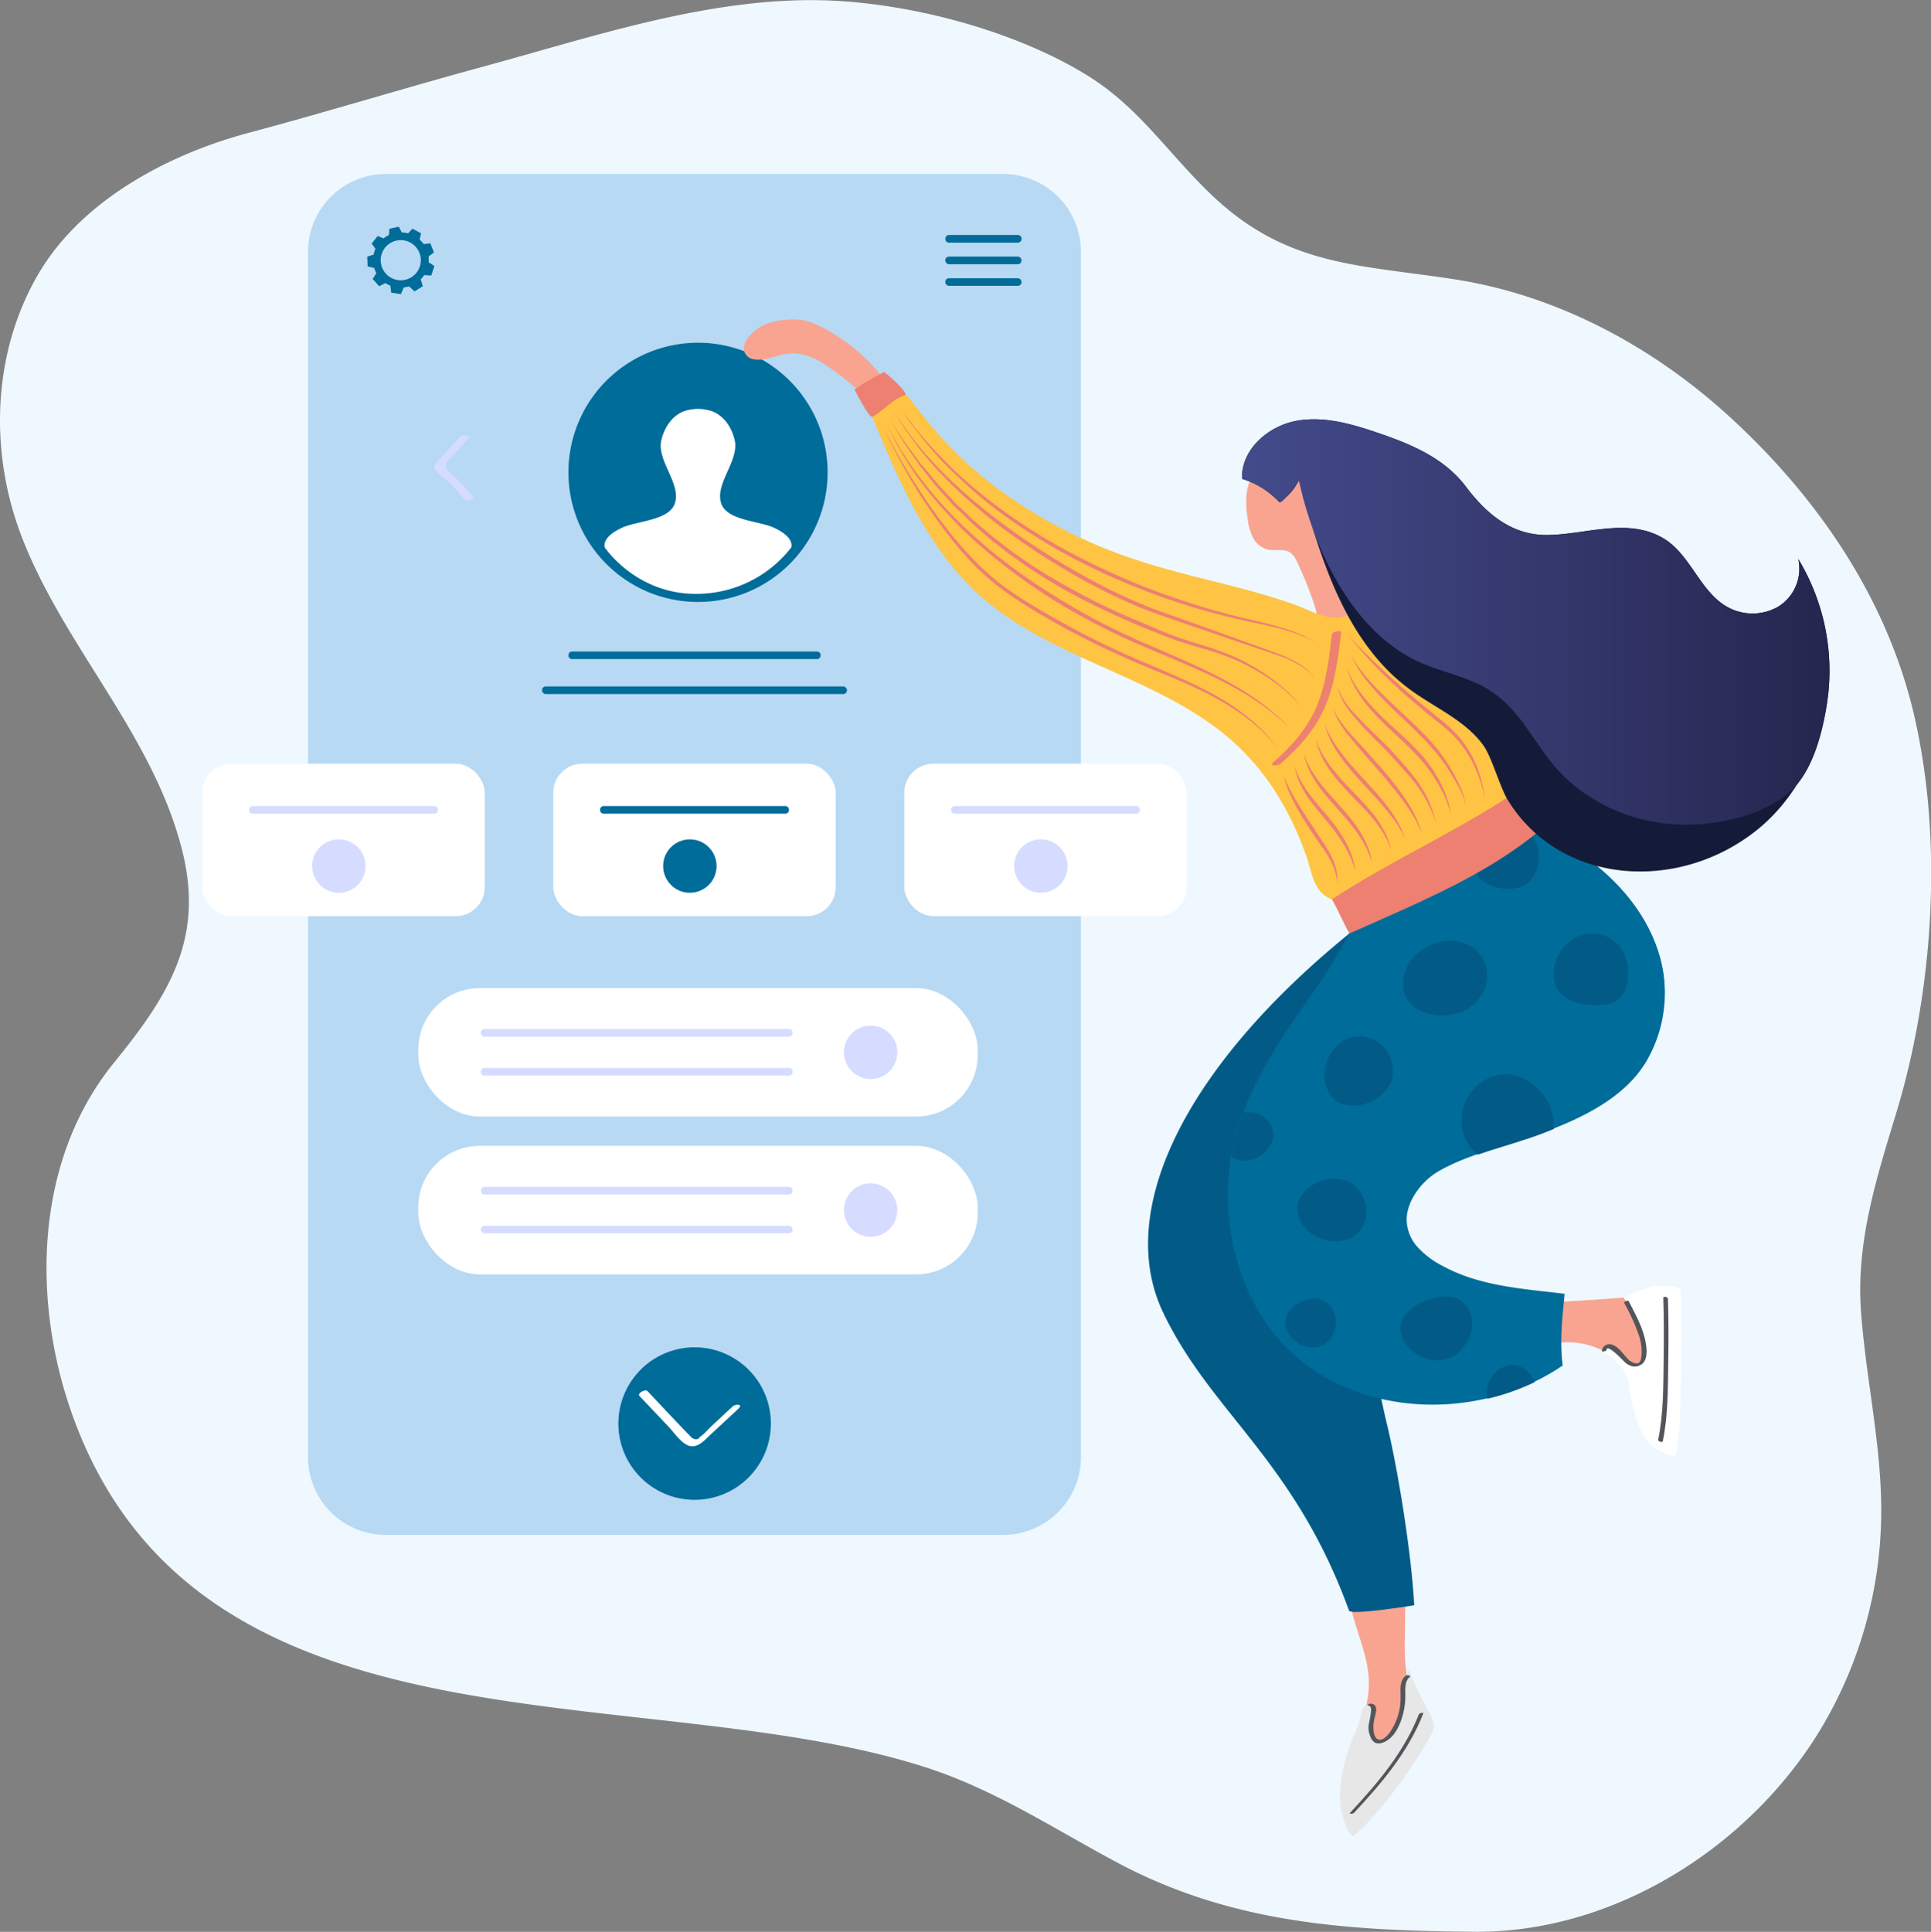 <svg id="Layer_1" data-name="Layer 1" xmlns="http://www.w3.org/2000/svg" xmlns:xlink="http://www.w3.org/1999/xlink" viewBox="0 0 612.06 612.25"><rect x="0" y="0" width="612.06" height="612.25" fill="#808080" stroke="none"/><defs><style>.cls-1{fill:none;}.cls-2{fill:#eef8fe;}.cls-3{fill:#b7d9f4;}.cls-4{fill:#006c99;}.cls-5{fill:#fff;}.cls-6{fill:#d5dcff;}.cls-7{fill:#f8a491;}.cls-8{fill:#025b87;}.cls-9{clip-path:url(#clip-path);}.cls-10{fill:#52565b;}.cls-11{fill:#e7e7e7;}.cls-12{fill:#ffc443;}.cls-13{fill:#ed8070;}.cls-14{fill:#141b39;}.cls-15{fill:url(#linear-gradient);}</style><clipPath id="clip-path" transform="translate(0 0)"><path class="cls-1" d="M476.12,260.91c-6.93,2.89-16.54,4.63-21.43,10.78-2.58,3.24-19.23,5.32-20.64,9.21-11,30.32-28.81,42.64-40.34,72.74-10.14,26.46-3,61.59,20.05,78.86,24,18,58.79,16.09,81.57.42-1-7.81-.12-14.93.61-22.71-13.37-1.59-27-2.41-38.79-8.88a27.16,27.16,0,0,1-7.9-6,13.16,13.16,0,0,1-3.38-9.14c.36-6,5.06-11.93,10.25-14.89,9.77-5.57,22.08-8,32.62-12,12.32-4.64,25.93-10.89,33-22.58a42.85,42.85,0,0,0,5.36-28.95c-2.7-15.27-13.16-28-25.64-36.67-3.8-2.63-18-11.54-21.89-11.17A11.82,11.82,0,0,0,476.12,260.91Z"/></clipPath><linearGradient id="linear-gradient" x1="393.71" y1="197.12" x2="579.91" y2="197.12" gradientUnits="userSpaceOnUse"><stop offset="0" stop-color="#444b8b"/><stop offset="1" stop-color="#25264f"/></linearGradient></defs><path class="cls-2" d="M32.45,341.67c-22.36,31.72-21.76,75.47-8.13,110.48C66.21,559.77,204.12,531.57,293.05,560c22.27,7.13,40.72,19.44,61.11,30.32,36.32,19.36,73.07,21.56,113.12,21.91,44,.39,86.3-26.37,109-62.88a134.61,134.61,0,0,0,20-69c.26-21.87-4.88-43.23-6.42-64.95-1.54-21.88,4.93-42.05,11.2-62.7,11.84-39,14.94-86.58,5.53-126.54-8.61-36.52-30.43-68.57-58.5-94.2-24.16-22.07-54.29-38.32-86.75-43.39-30.09-4.7-52.79-4-76.35-25.9-14-13-23.44-28.27-40.13-38.63-24.14-15-59.93-24.14-88.32-24-34.9.14-69.73,11.91-103.11,21C128.56,27.81,104,35.35,79.18,42,53.55,48.77,26,63.32,12.22,86.73c-14.15,24.12-15.61,54.2-6.45,80.35.49,1.4,1,2.8,1.56,4.19C21,205.74,48.8,233.42,57.84,269.91c6.92,28-4.7,45.93-21.72,66.9C34.82,338.42,33.59,340,32.45,341.67Z" transform="translate(0 0)"/><path class="cls-3" d="M122.32,486.46H317.94a24.68,24.68,0,0,0,24.68-24.69V79.83a24.69,24.69,0,0,0-24.68-24.69H122.32A24.69,24.69,0,0,0,97.63,79.83V461.77A24.68,24.68,0,0,0,122.32,486.46Z" transform="translate(0 0)"/><path class="cls-4" d="M300.78,74.48h21.85a1.15,1.15,0,0,1,1.15,1.15v.11a1.16,1.16,0,0,1-1.16,1.16H300.78a1.16,1.16,0,0,1-1.16-1.16v-.1a1.16,1.16,0,0,1,1.16-1.16Z" transform="translate(623.42 151.38) rotate(180)"/><rect class="cls-4" x="299.63" y="81.33" width="24.17" height="2.42" rx="1.16" transform="translate(623.42 165.07) rotate(-180)"/><rect class="cls-4" x="299.63" y="88.17" width="24.17" height="2.41" rx="1.16" transform="translate(623.42 178.76) rotate(-180)"/><rect class="cls-4" x="171.8" y="217.55" width="96.65" height="2.42" rx="1.16" transform="translate(440.25 437.52) rotate(180)"/><path class="cls-4" d="M181.32,206.47h77.61a1.15,1.15,0,0,1,1.15,1.15v.1a1.16,1.16,0,0,1-1.16,1.16H181.32a1.16,1.16,0,0,1-1.16-1.16v-.1A1.15,1.15,0,0,1,181.32,206.47Z" transform="translate(440.26 415.36) rotate(-180)"/><path class="cls-4" d="M180.17,149.69a41.08,41.08,0,1,0,41.07-41.07A41.07,41.07,0,0,0,180.17,149.69Z" transform="translate(0 0)"/><path class="cls-5" d="M191.66,173.47c-.59-2.87,3-5.12,5.7-6.31,4.77-2.12,14.82-2.22,16.56-7.7,2-6.23-5.73-13.42-4.33-19.85.88-4,3.43-7.94,7.31-9.32a14.77,14.77,0,0,1,4.39-.71h-.09a14.76,14.76,0,0,1,4.38.71c3.89,1.38,6.43,5.29,7.31,9.32,1.4,6.43-6.31,13.62-4.33,19.85,1.74,5.48,11.79,5.58,16.56,7.7,2.68,1.19,6.29,3.44,5.7,6.31a38,38,0,0,1-30.27,14.74C201.46,188.21,191.66,173.47,191.66,173.47Z" transform="translate(0 0)"/><path class="cls-4" d="M196,451.14A24.17,24.17,0,1,0,220.13,427,24.17,24.17,0,0,0,196,451.14Z" transform="translate(0 0)"/><path class="cls-5" d="M234.2,446.32l-9,8.36c-1.68,1.56-3.75,4.11-6.38,3.64s-5.13-4.27-6.91-6.15q-4.6-4.87-9.23-9.74c-.81-.86,1.86-2.28,2.55-1.55,4.33,4.58,8.61,9.2,13,13.72.35.38.71.75,1.09,1.1,1.13.75,2,.61,2.65-.42,1.23-.7,2.38-2.22,3.42-3.18l6.84-6.37c.83-.78,3.4-.77,1.94.59Z" transform="translate(0 0)"/><rect class="cls-5" x="132.58" y="313.14" width="177.32" height="40.73" rx="19.5" transform="translate(442.48 667.02) rotate(180)"/><path class="cls-6" d="M267.5,333.51a8.46,8.46,0,1,0,8.46-8.46A8.46,8.46,0,0,0,267.5,333.51Z" transform="translate(0 0)"/><path class="cls-6" d="M153.59,326.13h96.47a1.16,1.16,0,0,1,1.16,1.16v.11a1.15,1.15,0,0,1-1.15,1.15H153.58a1.15,1.15,0,0,1-1.15-1.15v-.1A1.16,1.16,0,0,1,153.59,326.13Z" transform="translate(403.65 654.68) rotate(-180)"/><path class="cls-6" d="M153.59,338.47h96.48a1.16,1.16,0,0,1,1.16,1.16v.11a1.15,1.15,0,0,1-1.15,1.15H153.59a1.16,1.16,0,0,1-1.16-1.16v-.1a1.16,1.16,0,0,1,1.16-1.16Z" transform="translate(403.65 679.35) rotate(180)"/><rect class="cls-5" x="132.58" y="363.15" width="177.32" height="40.74" rx="19.5" transform="translate(442.48 767.04) rotate(180)"/><path class="cls-6" d="M267.5,383.52a8.46,8.46,0,1,0,8.46-8.46A8.45,8.45,0,0,0,267.5,383.52Z" transform="translate(0 0)"/><path class="cls-6" d="M153.59,376.14h96.47a1.16,1.16,0,0,1,1.16,1.16v.1a1.15,1.15,0,0,1-1.15,1.15H153.59a1.16,1.16,0,0,1-1.16-1.16v-.1A1.16,1.16,0,0,1,153.59,376.14Z" transform="translate(403.65 754.7) rotate(-180)"/><rect class="cls-6" x="152.43" y="388.48" width="98.79" height="2.41" rx="1.15" transform="translate(403.65 779.37) rotate(180)"/><rect class="cls-5" x="286.62" y="242.03" width="89.52" height="48.32" rx="9.18" transform="translate(662.77 532.39) rotate(-180)"/><path class="cls-6" d="M321.46,274.48a8.46,8.46,0,1,0,8.45-8.46A8.45,8.45,0,0,0,321.46,274.48Z" transform="translate(0 0)"/><rect class="cls-6" x="301.45" y="255.46" width="59.88" height="2.42" rx="1.16" transform="translate(662.78 513.34) rotate(-180)"/><rect class="cls-5" x="175.37" y="242.03" width="89.53" height="48.32" rx="9.18" transform="translate(440.26 532.39) rotate(180)"/><path class="cls-4" d="M210.2,274.48a8.46,8.46,0,1,0,8.45-8.46A8.45,8.45,0,0,0,210.2,274.48Z" transform="translate(0 0)"/><path class="cls-4" d="M191.34,255.46H248.9a1.16,1.16,0,0,1,1.16,1.16v.1a1.16,1.16,0,0,1-1.16,1.16H191.34a1.16,1.16,0,0,1-1.16-1.16v-.11A1.15,1.15,0,0,1,191.34,255.46Z" transform="translate(440.25 513.34) rotate(-180)"/><rect class="cls-5" x="64.1" y="242.03" width="89.53" height="48.32" rx="9.18" transform="translate(217.74 532.39) rotate(180)"/><path class="cls-6" d="M98.94,274.48a8.46,8.46,0,1,0,8.45-8.46A8.45,8.45,0,0,0,98.94,274.48Z" transform="translate(0 0)"/><path class="cls-6" d="M80.08,255.46h57.56a1.16,1.16,0,0,1,1.16,1.16v.1a1.16,1.16,0,0,1-1.16,1.16H80.09a1.16,1.16,0,0,1-1.16-1.16v-.11A1.15,1.15,0,0,1,80.08,255.46Z" transform="translate(217.73 513.34) rotate(-180)"/><path class="cls-6" d="M148.54,138.9q-2.46,2.68-4.91,5.38c-1.68,1.83-3.7,3.18-1.25,5.32a67,67,0,0,1,7.69,7.93c.67.8-2.22,1.48-2.9.67a65.52,65.52,0,0,0-5.44-5.86c-1-.93-3.69-2.48-4-3.92s1.55-2.85,2.39-3.78l5.73-6.27c.65-.71,3.62-.48,2.71.53Z" transform="translate(0 0)"/><path class="cls-4" d="M129.71,90.8l1.68,1.56L134,90.72l-.64-2.18a9.12,9.12,0,0,0,1.07-1.34l2.26.11,1-3-1.84-1.21a9.24,9.24,0,0,0,0-1.82L137.54,80l-1.15-2.88-2.09.24A8.34,8.34,0,0,0,133,75.94l.46-2-2.73-1.47-1.4,1.48a8.25,8.25,0,0,0-2-.3l-.92-1.8-3,.64-.13,2a8,8,0,0,0-1.7,1.07l-1.87-.78-1.91,2.43L119,78.84a9.15,9.15,0,0,0-.59,1.86l-2,.61.1,3.1,2.09.5s0,0,0,0a8.78,8.78,0,0,0,.69,1.66l-1.17,1.83,2.06,2.31,2-1a8.69,8.69,0,0,0,1.54.81l.28,2.24,3.07.45.91-2.1a10.06,10.06,0,0,0,1.58-.32Zm2.92-5.33a6.36,6.36,0,1,1-2.6-8.61A6.37,6.37,0,0,1,132.63,85.47Z" transform="translate(0 0)"/><path class="cls-7" d="M408.9,145.8c6.56,2.75,9.05,14.33,11.49,19.36q5.92,12.19,11.84,24.4c1.67,3.44,3.38,7.33,2.15,10.95-1.07,3.15-3.54,3.93-5.85,5.83-1.8,1.48-2.95,3.27-5.71,2.2a7.36,7.36,0,0,1-3.95-4.46c-1.44-3.85-.91-7.94-2.07-11.75A105.71,105.71,0,0,0,411.07,178a6.45,6.45,0,0,0-2.29-3c-1.92-1.15-4.48-.35-6.72-.78a7.39,7.39,0,0,1-4.85-3.74,16.94,16.94,0,0,1-1.72-5.82c-.58-3.8-.86-7.74.36-11.4s4.23-7,8.25-7.83A8.13,8.13,0,0,1,408.9,145.8Z" transform="translate(0 0)"/><path class="cls-7" d="M516.57,411.1a8.05,8.05,0,0,1,4.31.47c1.74.9,2.56,2.9,3.15,4.77a58.66,58.66,0,0,1,2.69,19.06c-.06,2.07-.47,4.52-2.36,5.39a4.19,4.19,0,0,1-4.3-1,18.65,18.65,0,0,1-2.81-3.72,24.8,24.8,0,0,0-21.92-10.62c-2.35.17-5.12.54-6.7-1.2-1.76-1.95-1.61-7.07-.44-9.27,1.3-2.47,2.7-2.29,5.25-2.39C501.15,412.29,508.86,411.67,516.57,411.1Z" transform="translate(0 0)"/><path class="cls-7" d="M445.3,519.46a67.89,67.89,0,0,0,.72,12.43,57.56,57.56,0,0,1,1.11,6.36c.3,4.67-1.51,9.19-3.36,13.49a30.06,30.06,0,0,1-3.43,6.43,10.54,10.54,0,0,1-5.88,4.09,3.46,3.46,0,0,1-1.72,0c-1.68-.46-2.27-2.53-2.37-4.27-.49-8.26,3.51-16.23,3.52-24.51,0-9.07-4.72-17.46-6.13-26.43a1.56,1.56,0,0,1,.3-1.48,1.45,1.45,0,0,1,.79-.25L438,504.2c1.79-.22,5.58-1.36,7,.34,1.06,1.28.4,4.6.39,6.1Z" transform="translate(0 0)"/><path class="cls-8" d="M434.37,290.57c-56.78,43.74-81.73,91.84-65.7,125.41,15.23,31.89,41.54,46.63,58.93,94.47.57,1.57,20.66-1.69,20.66-1.69-.82-15.78-4.93-41.91-8.61-57.27-29.16-121.75,61.28-98,68.82-104.86,11-10,21.28-23.81,18.6-38.9-2.7-15.27-13.16-28-25.64-36.67-3.8-2.63-18-11.54-21.89-11.17a6.11,6.11,0,0,0-3.42,1C462.15,272.69,438.33,287.52,434.37,290.57Z" transform="translate(0 0)"/><path class="cls-4" d="M476.12,260.73c-6.93,2.9-16.54,4.64-21.43,10.79-2.58,3.23-19.93,7.19-21.34,11.08-11,30.33-28.11,40.77-39.64,70.86-10.14,26.47-3,61.6,20.05,78.87,24,18,58.79,16.09,81.57.42-1-7.81-.12-14.93.61-22.71-13.37-1.6-27-2.41-38.79-8.89a27.31,27.31,0,0,1-7.9-6,13.17,13.17,0,0,1-3.38-9.15c.36-6,5.06-11.92,10.25-14.88,9.77-5.58,22.08-8.05,32.62-12,12.32-4.64,25.93-10.89,33-22.58a42.87,42.87,0,0,0,5.36-29c-2.7-15.27-13.16-28-25.64-36.67-3.8-2.62-18-11.53-21.89-11.17A11.82,11.82,0,0,0,476.12,260.73Z" transform="translate(0 0)"/><g class="cls-9"><path class="cls-8" d="M441.32,341.73a11.05,11.05,0,0,0-6.24-12.37c-9.87-4.18-18.14,7.14-14.24,16.13S439.3,350,441.32,341.73Z" transform="translate(0 0)"/><path class="cls-8" d="M445.48,307.59c1.71-4.77,6.3-8.19,11.26-9.16a13.12,13.12,0,0,1,10.51,2.09,11.34,11.34,0,0,1,3.65,12,13.26,13.26,0,0,1-9.24,8.72C452.59,323.62,441.6,318.5,445.48,307.59Z" transform="translate(0 0)"/><path class="cls-8" d="M502.75,296a11.26,11.26,0,0,1,10.57,3.91,14.17,14.17,0,0,1,2.71,8.7c0,3.23-.9,6.77-3.59,8.56-2,1.36-4.65,1.42-7.09,1.38-5.06-.09-11.44-1.67-12.62-7.29C491.32,304.51,495.92,297.17,502.75,296Z" transform="translate(0 0)"/><path class="cls-8" d="M481,281.39a8.74,8.74,0,0,0,4.38-2.7c4.29-5.1,2.91-15.17-4.2-16.35-5.05-.83-12.46,3.12-14,8.64C464.94,279.07,475,283.08,481,281.39Z" transform="translate(0 0)"/><path class="cls-8" d="M463.27,355.68a14.85,14.85,0,0,1,10.85-14.85c10.18-2.76,20.7,9.05,18,19-2.47,9.14-13.4,11.28-21.13,7.6A13.18,13.18,0,0,1,463.27,355.68Z" transform="translate(0 0)"/><path class="cls-8" d="M428.05,374.88A10.67,10.67,0,0,1,432.9,386c-2.22,10-15.84,9.29-20.42,1.53C407.11,378.42,420.25,370.18,428.05,374.88Z" transform="translate(0 0)"/><path class="cls-8" d="M423.27,420.93a7.82,7.82,0,0,1-5.48,5.93,8.48,8.48,0,0,1-7.42-2,7.62,7.62,0,0,1-2.94-5.41,7,7,0,0,1,2.67-5.5,13.74,13.74,0,0,1,5.22-2.31C419.86,410.42,424.49,415.19,423.27,420.93Z" transform="translate(0 0)"/><path class="cls-8" d="M456.48,431.15a12.33,12.33,0,0,1-10.94-5.27,8.15,8.15,0,0,1-1.54-6.33c1.51-6.44,14.72-11.57,19.79-6.74C470.31,419,464.67,430.42,456.48,431.15Z" transform="translate(0 0)"/><path class="cls-8" d="M475.49,433.77a9.33,9.33,0,0,0-4.15,6.72,7.21,7.21,0,0,0,1.09,5.12c1.45,2,4.1,2.76,6.56,2.78C494.09,448.54,485.76,427.41,475.49,433.77Z" transform="translate(0 0)"/><path class="cls-8" d="M402.12,355.49a8.38,8.38,0,0,0-9.6-2.44c-5.92,2.54-6.93,12.58,0,14.53C399,369.45,406.92,361.58,402.12,355.49Z" transform="translate(0 0)"/></g><path class="cls-5" d="M515.84,431.05a16.88,16.88,0,0,0-2.93-2.73,6,6,0,0,0-2.56-1.16,2.29,2.29,0,0,0-2.39,1.16c2.52,1,4.38,3.19,6.15,5.26C516.2,436,516.44,440,517,443c1.12,5.89,3.34,14.68,9.62,17.11.77.3,3.57,1.64,4.34,1.1s1-5.72,1.16-6.89c1-7.56.8-45.78.58-45.85a17.32,17.32,0,0,0-9.54-.58,21.33,21.33,0,0,0-4.27,1.54c-.4.2-4.25,1.77-4.25,1.77.84,1.36,1.58,2.81,2.39,4.18s1.66,2.39,2.31,3.73a19,19,0,0,1,1.94,6.45c.2,2,.14,4.8-1.36,6.41C518.6,433.44,516.88,432.15,515.84,431.05Z" transform="translate(0 0)"/><path class="cls-10" d="M528.68,411.56c.23,6.81.21,13.62.1,20.43-.12,8.18-.06,16.71-1.73,24.77-.1.49-1.57.09-1.46-.45,1.7-8.24,1.62-16.95,1.73-25.32.09-6.55.11-13.12-.11-19.67,0-.6,1.45-.26,1.47.24Z" transform="translate(0 0)"/><path class="cls-11" d="M433,578.19c-1.21,1.3-2.56,2.32-3.83,3.55a.54.54,0,0,1-.47.22.61.61,0,0,1-.29-.24c-6.32-8.8-3.25-21.67.39-30.89a43.53,43.53,0,0,0,2.34-6.14c.31-1.37.2-3.33,1.68-4.06,3.05-1.5,1.48,5.59,1.38,6.7-.23,2.55.56,5.4,3.75,4.45a6.28,6.28,0,0,0,2.85-2.21c3.16-3.8,3.78-9.78,4.43-14.48.33-2.29,0-4,1.45-5.83,3.71,10.83,8.76,15.4,7.69,18.67s-3.66,6.78-5.56,9.8c-2.17,3.45-4.5,6.81-7,10A135.11,135.11,0,0,1,433,578.19Z" transform="translate(0 0)"/><path class="cls-10" d="M451.08,543.17c-4.72,12.07-13.14,22-21.87,31.34-.32.35-1.77.56-1.21-.06,8.67-9.31,17-19.12,21.72-31.09.17-.46,1.62-.83,1.36-.19Z" transform="translate(0 0)"/><path class="cls-7" d="M263.63,117a91.47,91.47,0,0,1,8.66,6.92,32.39,32.39,0,0,1,3,3.23,19.77,19.77,0,0,0,4.16,3.14,7.33,7.33,0,0,0,2,1.2c1.1.25,2.58-1.05,3.12-1.9.79-1.25.19-2.61-.55-3.8a58.79,58.79,0,0,0-24.34-22.52,21,21,0,0,0-4.72-1.7c-.25-.06-.51-.11-.77-.15a18.57,18.57,0,0,0-4.28-.12,21.48,21.48,0,0,0-8.19,1.9c-2.86,1.39-8.17,6.12-4.93,9.61,1.09,1.16,2.89,1.26,4.47,1.13,3-.26,5.69-1.51,8.63-1.83C255.09,111.52,259.49,114.07,263.63,117Z" transform="translate(0 0)"/><path class="cls-12" d="M478.58,256.24c1.44-1.42-1.39-9.68-2-11.37A47.45,47.45,0,0,0,471.18,234c-4.54-6.83-10.42-12.45-16.75-17.62-7.61-6.21-15.55-12.53-21.37-20.59a4.4,4.4,0,0,0-1.9-1.78c-1.32-.48-2.69.41-4,1-5.47,2.42-12-1.68-17-3.47-27.94-9.83-52.85-10.19-85.23-30.73-14.83-9.41-25.21-19.33-35.75-33.38-1.17-1.55-2.6-3.28-4.54-3.31-3.8,0-4.94,6-8.66,6.78,8.63,21,17.8,42.83,34.78,58,23.88,21.28,59.48,25.95,82.37,48.3,9.77,9.55,16.38,21.27,20.95,34.15,1.47,4.13,2,9.2,5.33,12.07s9.11,3,13.51,2.1,8.4-3.13,12.23-5.48C456.77,272.83,468.84,265.85,478.58,256.24Z" transform="translate(0 0)"/><path class="cls-13" d="M425.09,200.6c-.94,7.91-1.92,16-5.07,23.34-3.08,7.21-8.33,13.05-14.17,18.15-.71.62-3.66.75-2.4-.35,5.71-5,10.82-10.66,13.82-17.7,3.07-7.23,4-15.17,4.89-22.9.12-1,3.07-1.69,2.93-.54Z" transform="translate(0 0)"/><path class="cls-13" d="M417,203.54l-1.5-.87a42.7,42.7,0,0,0-4.45-2.08,67.94,67.94,0,0,0-7.25-2.38c-2.85-.78-6.09-1.53-9.61-2.35s-7.3-1.84-11.28-3-8.12-2.53-12.39-4a223.47,223.47,0,0,1-26-11.05c-4.32-2.13-8.56-4.42-12.63-6.84s-8-4.94-11.7-7.54-7.16-5.24-10.35-7.87-6.12-5.24-8.68-7.79-4.86-4.93-6.82-7.11-3.6-4.16-4.88-5.84-2.29-3-3-3.9l-1-1.4,1,1.43c.64.94,1.54,2.34,2.83,4s2.84,3.72,4.72,6,4.11,4.75,6.68,7.3,5.45,5.25,8.6,8,6.61,5.41,10.31,8.05,7.64,5.19,11.72,7.65,8.34,4.79,12.67,6.95a222.12,222.12,0,0,0,26.22,11,216.9,216.9,0,0,0,23.87,6.7c3.53.78,6.79,1.42,9.64,2.12a68.71,68.71,0,0,1,7.29,2.16,48.43,48.43,0,0,1,4.5,1.92Z" transform="translate(0 0)"/><path class="cls-13" d="M416.72,215.14l-.27-.39-.31-.46c-.15-.17-.31-.38-.49-.61a16.8,16.8,0,0,0-3.88-3.31,40.61,40.61,0,0,0-7.19-3.38c-2.87-1.06-6.11-2.24-9.65-3.51-7.08-2.54-15.33-5.55-24.21-8.68-2.22-.78-4.47-1.58-6.7-2.47s-4.49-1.84-6.73-2.85c-4.49-2-8.94-4.31-13.32-6.74-2.19-1.21-4.37-2.45-6.51-3.7l-3.21-1.93-3.15-2c-4.16-2.64-8.16-5.38-11.94-8.15s-7.34-5.6-10.64-8.36c-1.62-1.4-3.22-2.75-4.69-4.14-.74-.69-1.49-1.35-2.19-2l-2.05-2c-2.66-2.65-5-5.19-7-7.5s-3.62-4.41-4.88-6.21-2.24-3.21-2.89-4.2-1-1.5-1-1.5l.94,1.54c.61,1,1.46,2.51,2.74,4.3s2.83,4,4.74,6.36c1,1.17,2,2.46,3.15,3.73l1.77,2,.93,1,1,1,2,2.07c.68.69,1.42,1.37,2.16,2.07,1.45,1.42,3,2.81,4.65,4.25,3.27,2.83,6.77,5.75,10.58,8.53s7.8,5.58,12,8.26l3.16,2,3.2,1.94c2.16,1.29,4.33,2.54,6.53,3.76,4.42,2.42,8.91,4.68,13.44,6.71,2.26,1,4.53,2,6.8,2.84s4.53,1.67,6.75,2.44c8.89,3.08,17.21,5.88,24.33,8.33l9.73,3.29a39.21,39.21,0,0,1,7.21,3.16,19.65,19.65,0,0,1,2.39,1.66,14.4,14.4,0,0,1,1.56,1.49c.2.21.37.41.51.58l.34.46Z" transform="translate(0 0)"/><path class="cls-13" d="M412.46,223.94s-.39-.5-1.16-1.4a42.43,42.43,0,0,0-3.6-3.7,55.73,55.73,0,0,0-6.33-5,73.23,73.23,0,0,0-9-5.19,93.36,93.36,0,0,0-11.59-4.27c-4.17-1.33-8.54-2.66-12.9-4.54s-8.92-3.74-13.47-5.78-9.1-4.3-13.53-6.75l-3.35-1.79-3.26-1.91c-1.08-.65-2.19-1.25-3.25-1.94l-3.15-2c-2.13-1.31-4.11-2.79-6.11-4.18s-3.88-2.92-5.76-4.36-3.62-3-5.37-4.48c-.86-.75-1.74-1.45-2.55-2.22l-2.39-2.29-2.33-2.22c-.39-.36-.75-.73-1.1-1.12l-1.06-1.13c-1.39-1.51-2.76-2.93-4-4.35l-3.48-4.2L292,147.2l-1.42-1.92L288,141.79c-.39-.54-.79-1-1.13-1.55s-.66-1-1-1.48l-3.81-5.84,3.61,6,.91,1.5c.33.51.71,1,1.09,1.58l2.48,3.57c.45.63.91,1.29,1.38,2l1.57,2,3.42,4.28c1.25,1.45,2.61,2.9,4,4.44l1,1.15c.35.39.71.78,1.09,1.15L305,162.8l2.36,2.35c.8.78,1.69,1.5,2.54,2.28,1.73,1.51,3.46,3.11,5.36,4.55s3.75,3,5.78,4.42,4,2.92,6.14,4.24c1,.69,2.1,1.37,3.16,2.06s2.17,1.3,3.25,2l3.28,1.94,3.36,1.82c4.48,2.44,9.09,4.61,13.64,6.71s9.12,4,13.54,5.72a118.63,118.63,0,0,0,13,4.41,91.33,91.33,0,0,1,11.55,4,80,80,0,0,1,9.09,4.95,56.19,56.19,0,0,1,6.42,4.75,48.52,48.52,0,0,1,3.71,3.57C412.05,223.46,412.46,223.94,412.46,223.94Z" transform="translate(0 0)"/><path class="cls-13" d="M408.27,230.19l-1.3-1.28-1.57-1.53-2.25-1.94a78.49,78.49,0,0,0-6.44-4.82c-.62-.45-1.31-.87-2-1.31s-1.41-.9-2.16-1.35c-1.51-.86-3.08-1.8-4.78-2.67-6.74-3.62-14.94-7.13-23.68-10.91-4.37-1.89-8.84-3.92-13.29-6.17s-8.89-4.7-13.23-7.32-8.63-5.32-12.7-8.19-8-5.85-11.63-8.9-7-6.15-10.11-9.23a120.46,120.46,0,0,1-8.25-9.06c-.62-.72-1.19-1.46-1.75-2.18s-1.12-1.41-1.63-2.11-1-1.37-1.51-2l-1.37-2c-.89-1.26-1.64-2.5-2.39-3.61s-1.32-2.2-1.89-3.15l-1.44-2.59c-.43-.75-.74-1.42-1-1.94l-.83-1.63.77,1.65c.26.54.55,1.22.95,2l1.36,2.63,1.82,3.22c.71,1.13,1.43,2.39,2.29,3.68a100.66,100.66,0,0,0,6.1,8.46,134,134,0,0,0,18.22,18.67A186,186,0,0,0,336.93,192c4.38,2.6,8.86,5,13.35,7.28s9,4.26,13.38,6.13,8.65,3.61,12.65,5.35,7.75,3.44,11.13,5.18c1.71.84,3.28,1.76,4.81,2.58.75.42,1.47.87,2.18,1.28s1.4.81,2,1.25a79.07,79.07,0,0,1,6.53,4.62l2.3,1.86,1.62,1.48Z" transform="translate(0 0)"/><path class="cls-13" d="M405.16,237.44l-1.1-1.5a45.09,45.09,0,0,0-3.43-4,57.29,57.29,0,0,0-6.11-5.46,76.06,76.06,0,0,0-8.86-5.86c-3.39-1.92-7.19-3.79-11.25-5.62s-8.39-3.65-12.85-5.56A268.81,268.81,0,0,1,334.39,196c-4.49-2.54-8.95-5.16-13.15-8-2.09-1.42-4.14-2.92-6-4.48s-3.73-3.23-5.43-4.94a126.23,126.23,0,0,1-9.23-10.43c-2.75-3.48-5.18-6.9-7.36-10.11-.53-.8-1.06-1.59-1.57-2.37l-1.47-2.29c-1-1.47-1.82-2.92-2.65-4.26l-2.24-3.8L283.41,142c-1.07-2-1.92-3.56-2.47-4.64l-.85-1.66.79,1.69c.51,1.1,1.29,2.7,2.32,4.72.53,1,1.12,2.11,1.75,3.32l2.14,3.87c1.58,2.74,3.38,5.82,5.52,9.07s4.52,6.73,7.23,10.28A110.16,110.16,0,0,0,309,179.28c.84.89,1.77,1.71,2.66,2.57s1.87,1.63,2.81,2.46c1.95,1.63,4,3.13,6.11,4.58,4.22,2.9,8.69,5.55,13.19,8.13a269,269,0,0,0,27.35,13.4c4.48,1.91,8.84,3.64,12.91,5.4s7.87,3.55,11.27,5.41a83.37,83.37,0,0,1,8.93,5.63,58.89,58.89,0,0,1,6.22,5.25c1.6,1.59,2.77,2.94,3.54,3.87Z" transform="translate(0 0)"/><path class="cls-13" d="M488.3,263c-16.58,13.76-35.25,21.64-60.56,32.84-1.5-2.48-4.07-8.32-5.56-10.8,17-11.34,39.45-21.55,56.5-32.89C479.09,251.85,488.3,263,488.3,263Z" transform="translate(0 0)"/><path class="cls-13" d="M423.91,280s0-.15,0-.43a11.77,11.77,0,0,0,0-1.23,15.27,15.27,0,0,0-.18-1.91,16.09,16.09,0,0,0-.62-2.43,25.35,25.35,0,0,0-2.78-5.57c-.61-1-1.25-1.94-1.9-2.92s-1.3-2-1.95-3l-2-3c-.63-1-1.27-2-1.86-2.92s-1.16-1.87-1.69-2.75-1-1.72-1.43-2.51-.8-1.51-1.13-2.17-.59-1.23-.8-1.71-.37-.86-.48-1.12-.16-.4-.16-.4,0,.15.1.42.15.69.31,1.19.34,1.12.6,1.81.56,1.47.93,2.29.79,1.72,1.26,2.65,1,1.89,1.57,2.86,1.16,2,1.79,3,1.28,2,1.93,3,1.33,2,2,3l2,2.84c.62.93,1.23,1.82,1.74,2.7a26.5,26.5,0,0,1,1.29,2.54,17.62,17.62,0,0,1,.81,2.28,16.85,16.85,0,0,1,.4,1.83c.1.51.13.93.16,1.21S423.91,280,423.91,280Z" transform="translate(0 0)"/><path class="cls-13" d="M429.54,275.66s0-.15-.07-.43-.08-.69-.2-1.2c-.06-.26-.12-.55-.19-.86s-.18-.64-.28-1c-.21-.7-.48-1.49-.83-2.34-.17-.42-.37-.84-.56-1.29s-.45-.9-.69-1.36c-.49-.92-1-1.88-1.65-2.82s-1.28-1.93-2-2.87-1.47-1.89-2.24-2.82c-1.57-1.83-3.13-3.62-4.52-5.35-.7-.87-1.34-1.73-1.92-2.56s-1.1-1.65-1.55-2.41-.82-1.49-1.14-2.14-.57-1.24-.76-1.72-.34-.87-.44-1.14l-.15-.4s0,.15.09.42.12.69.27,1.19.32,1.13.56,1.83l.42,1.09c.16.38.33.79.53,1.2a33.08,33.08,0,0,0,3.23,5.3c.68.9,1.39,1.83,2.14,2.74l2.3,2.74c.77.91,1.53,1.82,2.24,2.75s1.41,1.83,2,2.75,1.23,1.8,1.76,2.67,1,1.71,1.4,2.5.75,1.53,1,2.2c.14.33.27.65.38.94s.21.56.29.81c.19.49.29.89.38,1.16S429.54,275.66,429.54,275.66Z" transform="translate(0 0)"/><path class="cls-13" d="M434.82,273.05s0-.16-.07-.45-.1-.73-.25-1.27c-.07-.27-.14-.58-.23-.91s-.21-.67-.32-1a24.25,24.25,0,0,0-1-2.45c-.21-.44-.44-.89-.67-1.36s-.51-.93-.8-1.4c-.56-.95-1.2-1.93-1.91-2.91s-1.46-2-2.28-2.92-1.64-1.94-2.49-2.9l-2.54-2.81c-.83-.94-1.65-1.84-2.4-2.76s-1.47-1.8-2.1-2.67-1.21-1.73-1.71-2.53-.91-1.56-1.27-2.25-.62-1.3-.83-1.81-.38-.92-.49-1.19l-.17-.43.11.44a11.59,11.59,0,0,0,.32,1.26c.16.54.38,1.18.65,1.92.15.36.3.75.47,1.16s.38.81.6,1.25a28.78,28.78,0,0,0,1.56,2.69,34.78,34.78,0,0,0,2,2.84c.74.95,1.52,1.92,2.35,2.86l2.52,2.85c1.7,1.88,3.36,3.79,4.82,5.65.71.94,1.4,1.85,2,2.75s1.14,1.76,1.61,2.59.85,1.59,1.17,2.29l.43,1,.32.86c.2.52.32.94.42,1.23S434.82,273.05,434.82,273.05Z" transform="translate(0 0)"/><path class="cls-13" d="M441,269.64s0-.16-.11-.47-.15-.78-.33-1.35-.4-1.26-.68-2.05c-.16-.39-.34-.8-.51-1.23s-.42-.87-.66-1.33a28,28,0,0,0-1.71-2.86c-.67-1-1.41-2-2.24-3s-1.69-2-2.61-3l-2.81-2.94c-1.9-1.94-3.75-3.9-5.4-5.81-.81-1-1.59-1.91-2.28-2.84s-1.29-1.83-1.83-2.69-1-1.67-1.35-2.4c-.18-.37-.34-.72-.49-1l-.38-.91c-.23-.54-.36-1-.48-1.29S417,234,417,234s.05.17.11.48a11,11,0,0,0,.32,1.35c.08.29.18.6.28.95l.39,1.1c.15.4.34.8.51,1.24s.43.86.65,1.33.5.92.78,1.41.58,1,.92,1.46c.65,1,1.38,2,2.18,3s1.66,2,2.58,3,1.84,2,2.79,3,1.89,2,2.82,2.9,1.82,1.91,2.66,2.86,1.61,1.89,2.31,2.8,1.31,1.83,1.85,2.67c.27.43.49.86.73,1.25l.62,1.15c.36.74.66,1.4.87,1.95s.38,1,.5,1.29Z" transform="translate(0 0)"/><path class="cls-13" d="M445.51,266s-.24-.66-.69-1.81c-.12-.28-.22-.6-.38-.94l-.54-1.08c-.19-.39-.39-.81-.61-1.24s-.51-.85-.78-1.31-.55-.94-.87-1.41l-1-1.45c-.34-.51-.72-1-1.11-1.5s-.79-1-1.21-1.54c-.86-1-1.72-2.07-2.65-3.09l-2.82-3.11c-.95-1-1.91-2.05-2.82-3.09s-1.81-2-2.66-3c-.43-.5-.81-1-1.21-1.5s-.79-1-1.13-1.45c-.7-1-1.38-1.87-1.92-2.76-.28-.45-.55-.86-.81-1.27l-.66-1.18-.57-1.05c-.18-.32-.29-.64-.42-.92-.49-1.12-.79-1.76-.79-1.76s.19.67.57,1.85c.1.29.19.63.33,1s.3.71.48,1.11.35.82.54,1.26.47.88.73,1.35.49,1,.81,1.44l1,1.49c.33.52.7,1,1.08,1.53s.76,1.05,1.17,1.57c.84,1,1.68,2.11,2.61,3.14s1.86,2.08,2.81,3.12c1.91,2.06,3.81,4.12,5.55,6.08l1.25,1.47c.41.47.81.94,1.17,1.42l1.07,1.37c.36.44.65.9,1,1.32s.58.84.86,1.23l.71,1.15.63,1c.19.32.33.63.47.9C445.17,265.38,445.51,266,445.51,266Z" transform="translate(0 0)"/><path class="cls-13" d="M450.62,263.89s-.06-.18-.16-.52-.24-.85-.48-1.47-.54-1.39-.91-2.25q-.29-.64-.63-1.35c-.24-.47-.49-1-.76-1.47-.56-1-1.19-2.08-1.92-3.18s-1.51-2.25-2.38-3.4-1.76-2.32-2.71-3.49-1.92-2.34-2.92-3.5l-6-6.68c-1.93-2.12-3.76-4-5.18-5.8a35,35,0,0,1-3.14-4.51c-.33-.57-.59-1-.76-1.34s-.27-.48-.27-.48.08.18.21.51.32.82.61,1.42A30.6,30.6,0,0,0,426,231.2c1.33,1.89,3.09,3.93,4.94,6.09.92,1.08,1.86,2.22,2.86,3.34s2,2.28,3,3.42,2,2.31,2.94,3.46,1.9,2.28,2.77,3.4,1.72,2.2,2.48,3.25,1.45,2.08,2.06,3,1.14,1.86,1.6,2.66.81,1.53,1.08,2.14.5,1.07.65,1.4S450.62,263.89,450.62,263.89Z" transform="translate(0 0)"/><path class="cls-13" d="M455.26,261l-.15-.59c-.1-.39-.22-1-.44-1.67s-.48-1.58-.85-2.56a32.93,32.93,0,0,0-1.36-3.22c-.27-.59-.6-1.16-.92-1.78s-.7-1.22-1.11-1.84a40,40,0,0,0-2.7-3.76c-1-1.26-2.07-2.52-3.18-3.77s-2.2-2.52-3.37-3.79-2.39-2.44-3.59-3.6L434.07,231q-1.69-1.67-3.2-3.25c-1-1.06-1.94-2.05-2.75-3a26.33,26.33,0,0,1-2.05-2.75,17.77,17.77,0,0,1-1.25-2.33c-.3-.68-.53-1.22-.66-1.59l-.2-.58s.05.2.14.59c0,.2.11.44.19.71s.18.6.31.95a20.09,20.09,0,0,0,3,5.44c.77,1,1.67,2.1,2.64,3.2s2,2.25,3.1,3.39,2.27,2.32,3.46,3.49,2.38,2.37,3.52,3.6,2.27,2.51,3.39,3.74,2.22,2.44,3.23,3.66,2,2.4,2.78,3.58,1.54,2.35,2.16,3.45c.3.55.6,1.08.85,1.6s.51,1,.71,1.47c.45.93.77,1.76,1.05,2.45s.45,1.25.59,1.62Z" transform="translate(0 0)"/><path class="cls-13" d="M459.8,258s0-.22-.08-.64a16.84,16.84,0,0,0-.32-1.81c-.19-.77-.44-1.7-.79-2.74a33.77,33.77,0,0,0-1.4-3.44,44.86,44.86,0,0,0-4.83-7.95c-.53-.67-1.07-1.35-1.65-2s-1.17-1.31-1.79-1.95c-1.24-1.29-2.54-2.55-3.84-3.79l-4-3.65c-1.29-1.21-2.57-2.38-3.75-3.57s-2.31-2.34-3.33-3.5-1.92-2.28-2.71-3.36-1.47-2.1-2-3-1-1.78-1.33-2.49-.59-1.27-.73-1.67l-.24-.6.17.62c.12.42.3,1,.58,1.74s.65,1.63,1.15,2.62a29.48,29.48,0,0,0,1.85,3.22,40.24,40.24,0,0,0,2.6,3.55c1,1.21,2.07,2.45,3.25,3.67s2.42,2.46,3.71,3.67l3.92,3.68c1.31,1.22,2.6,2.46,3.82,3.72.62.63,1.21,1.25,1.81,1.9s1.12,1.27,1.64,1.91a51.82,51.82,0,0,1,5.06,7.6c.61,1.19,1.17,2.28,1.59,3.29s.75,1.9,1,2.64.4,1.34.48,1.76S459.8,258,459.8,258Z" transform="translate(0 0)"/><path class="cls-13" d="M464.52,255.94s0-.06,0-.17a4.4,4.4,0,0,0,0-.52,8.71,8.71,0,0,0-.29-1.93,23,23,0,0,0-.93-2.9,36.72,36.72,0,0,0-1.67-3.58c-.66-1.28-1.4-2.66-2.27-4.08-.43-.71-.87-1.43-1.39-2.15s-1-1.43-1.55-2.15-1.14-1.45-1.74-2.16-1.23-1.42-1.86-2.13-1.32-1.37-2-2.07l-2-2c-1.38-1.33-2.79-2.64-4.16-3.93l-4-3.77-1.9-1.83-1.79-1.78c-1.13-1.18-2.2-2.3-3.13-3.39-.48-.53-.92-1.05-1.33-1.56s-.8-1-1.16-1.44c-.68-.94-1.28-1.76-1.75-2.45-.89-1.42-1.41-2.23-1.41-2.23s.43.86,1.2,2.35c.43.73,1,1.59,1.59,2.6s1.39,2.07,2.32,3.18,1.91,2.33,3,3.57l1.74,1.86,1.86,1.89c1.29,1.26,2.61,2.57,4,3.86s2.75,2.62,4.12,3.95l2,2,2,2,1.87,2.06,1.74,2.06c.55.7,1.07,1.42,1.6,2.1s1,1.37,1.44,2.05c.89,1.36,1.69,2.69,2.41,3.93s1.38,2.37,1.87,3.42a21.51,21.51,0,0,1,1.12,2.78,12.34,12.34,0,0,1,.46,1.88c0,.22,0,.39,0,.51Z" transform="translate(0 0)"/><path class="cls-13" d="M470.71,253.5s0-.27-.1-.78-.15-1.23-.34-2.16-.42-2.05-.75-3.33a36.22,36.22,0,0,0-1.39-4.22,31.63,31.63,0,0,0-2.31-4.74,30.73,30.73,0,0,0-3.44-4.81,37,37,0,0,0-4.52-4.4l-5-4.07c-1.67-1.36-3.32-2.73-4.93-4.1s-3.2-2.73-4.7-4.07-3-2.64-4.31-3.91-2.61-2.46-3.77-3.58-2.21-2.17-3.14-3.11-1.71-1.75-2.37-2.43l-2-2.14.49.6c.32.39.77,1,1.38,1.7,1.23,1.44,3,3.5,5.18,5.87s4.89,5,7.86,7.8c1.49,1.37,3,2.78,4.66,4.16s3.26,2.78,4.93,4.16l5,4a40.72,40.72,0,0,1,4.47,4.2,33.93,33.93,0,0,1,3.46,4.57,35.15,35.15,0,0,1,2.45,4.54c.67,1.46,1.17,2.84,1.6,4.07s.72,2.35.94,3.26.4,1.64.51,2.13Z" transform="translate(0 0)"/><path class="cls-13" d="M280.26,117.86s-5.17,2.79-6.39,3.53c-.95.58-3,2.08-3,2.08s4.6,9.2,5.68,8.61c3.76-2.06,6.3-5.67,10.53-6.94C287,123.33,280.26,117.86,280.26,117.86Z" transform="translate(0 0)"/><path class="cls-10" d="M446.86,531.46c-1.68,1.42-1.41,3.77-1.41,5.75a23.25,23.25,0,0,1-.77,6.15c-.87,3.28-2.63,7.36-6,8.78-2.09.88-3.44.37-4.3-1.7a7.86,7.86,0,0,1-.62-3.14c0-1,1.56-6.49.36-6.61-1-.12-.33-.82.4-.75,2.83.31,1.29,3.48,1,5.41a9.76,9.76,0,0,0-.09,3.49,5.08,5.08,0,0,0,.67,1.91c1.39,1.52,3.13-.07,4.15-1.33a18.93,18.93,0,0,0,3.69-11.5c0-2.36-.41-5.13,1.6-6.83.37-.31,1.84-.06,1.33.37Z" transform="translate(0 0)"/><path class="cls-10" d="M516.28,412.44c1.79,3.54,3.8,7.07,4.85,10.91.65,2.38,1.51,6.47-.27,8.58a3.75,3.75,0,0,1-3.8,1,5.44,5.44,0,0,1-2.34-1.51c-.32-.31-5.26-5.54-5.49-3.68-.07.51-1.53.9-1.45.35a2.28,2.28,0,0,1,2.3-2.05c2.22-.05,4,2.56,5.32,4a7.56,7.56,0,0,0,1.29,1.3c3.3,2,3.5-.34,3.64-2.22a16.16,16.16,0,0,0-.79-5.73A64.19,64.19,0,0,0,514.85,413c-.23-.45,1.17-1.05,1.43-.56Z" transform="translate(0 0)"/><path class="cls-14" d="M527.53,170.79c-11.34-7-25-1.29-37.23-1.23-11.23.05-19.25-6.84-25.62-15.28-6.62-8.77-16.41-13.08-26.64-16.65-8.7-3-17.91-5.9-27-4.28s-17.75,9.21-17.33,18.41a26.94,26.94,0,0,1,11.78,7.37,15.87,15.87,0,0,0,6.25-7.09c6.68,24.78,14.64,51.49,35.36,66.62,7.87,5.75,17.44,9.69,23.11,17.62,2.64,3.7,5.29,13.33,7.67,17.22,16.53,26.95,53.68,29.46,78.55,9.92,13.35-10.48,21.32-27.17,23.09-43.86A68.3,68.3,0,0,0,570,177.18a14.17,14.17,0,0,1-6.42,15.12A16.36,16.36,0,0,1,546.9,192C538.69,186.93,535.74,175.86,527.53,170.79Z" transform="translate(0 0)"/><path class="cls-15" d="M527.53,170.79c-11.34-7-25-1.29-37.23-1.23-11.23.05-19.25-6.84-25.62-15.28-6.62-8.77-16.41-13.08-26.64-16.65-8.7-3-17.91-5.9-27-4.28s-17.75,9.21-17.33,18.41a26.94,26.94,0,0,1,11.78,7.37c.84.89,5.87-6.13,6.24-6.78,4.74,21.93,17.21,48.57,39,57.85,5.91,2.52,12.27,3.9,18.06,6.69,11.39,5.5,15.46,15.22,22.79,24.53,8.71,11.07,22.13,17.9,36,19.55,12.7,1.53,30-1.37,39.85-10.08,7.8-6.9,11-21.29,12.09-31.33A68.3,68.3,0,0,0,570,177.18a14.17,14.17,0,0,1-6.42,15.12A16.36,16.36,0,0,1,546.9,192C538.69,186.93,535.74,175.86,527.53,170.79Z" transform="translate(0 0)"/></svg>